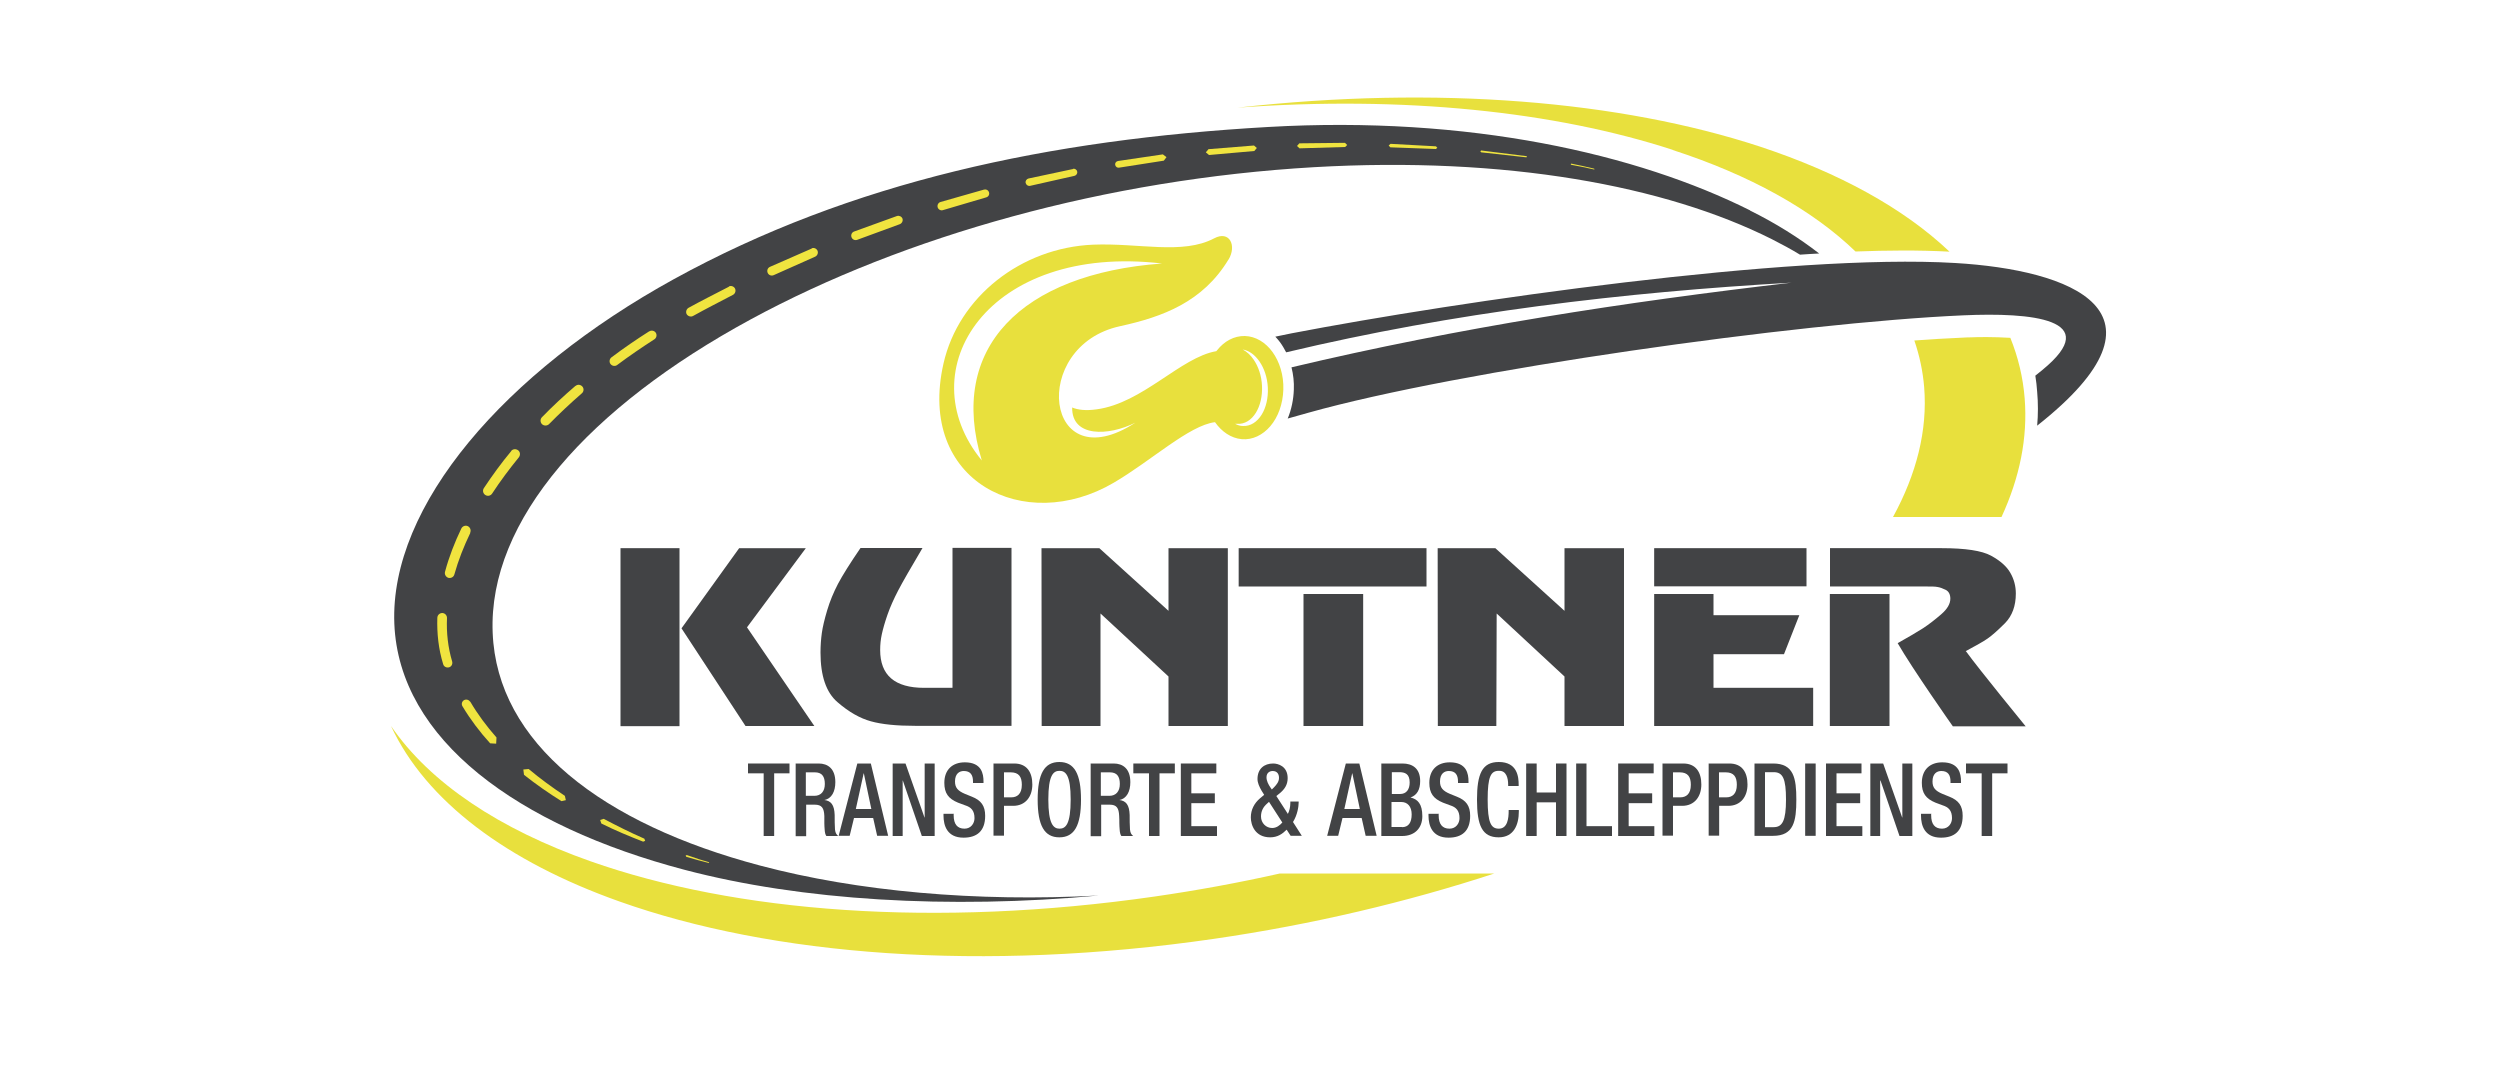 <?xml version="1.0" encoding="UTF-8"?>
<svg id="Ebene_1" data-name="Ebene 1" xmlns="http://www.w3.org/2000/svg" xmlns:xlink="http://www.w3.org/1999/xlink" version="1.1" viewBox="0 0 150 64">
  <defs>
    <style>
      .cls-1 {
        fill: #f0e43f;
      }

      .cls-1, .cls-2, .cls-3, .cls-4, .cls-5, .cls-6 {
        stroke-width: 0px;
      }

      .cls-7 {
        clip-path: url(#clippath);
      }

      .cls-2 {
        fill: none;
      }

      .cls-3, .cls-4 {
        fill: #424345;
      }

      .cls-4, .cls-6 {
        fill-rule: evenodd;
      }

      .cls-5, .cls-6 {
        fill: #e8e03d;
      }
    </style>
    <clipPath id="clippath">
      <rect class="cls-2" x="23.46" y="5.86" width="102.92" height="51.51"/>
    </clipPath>
  </defs>
  <polygon class="cls-3" points="93.87 36.65 89.72 32.89 86.26 32.89 86.27 43.56 89.78 43.56 89.8 36.81 93.87 40.59 93.87 43.56 97.44 43.56 97.44 32.89 93.87 32.89 93.87 36.65"/>
  <g class="cls-7">
    <path class="cls-3" d="M117.94,39.07c.62-.33,1.06-.58,1.32-.76.26-.18.61-.49,1.04-.92.43-.44.65-1.03.65-1.78,0-.44-.11-.86-.33-1.24-.22-.39-.61-.73-1.16-1.03-.55-.3-1.54-.45-2.95-.45h-6.71v2.3h5.84c.26,0,.47,0,.61.03.14.02.31.08.49.17.18.09.28.27.28.53,0,.31-.18.62-.55.94-.37.32-.73.6-1.08.83-.36.23-.87.53-1.53.9.87,1.52,3.31,4.99,3.31,4.99h4.37s-2.79-3.41-3.58-4.5"/>
    <rect class="cls-3" x="109.79" y="35.64" width="3.58" height="7.92"/>
    <rect class="cls-3" x="37.23" y="32.89" width="3.54" height="10.68"/>
    <polygon class="cls-3" points="70.11 36.65 65.96 32.89 62.49 32.89 62.5 43.56 66.03 43.56 66.03 36.81 70.11 40.59 70.11 43.56 73.67 43.56 73.67 32.89 70.11 32.89 70.11 36.65"/>
    <polygon class="cls-3" points="48.35 32.89 44.35 32.89 40.89 37.7 44.73 43.56 48.86 43.56 44.82 37.64 48.35 32.89"/>
    <path class="cls-3" d="M57.14,41.27h-1.69c-1.76,0-2.64-.75-2.64-2.27,0-.32.03-.63.1-.95.07-.32.18-.71.34-1.17.16-.46.38-.95.64-1.45.26-.5.75-1.35,1.46-2.55h-3.72c-.63.92-1.08,1.64-1.35,2.15-.27.52-.49,1.05-.65,1.59-.16.54-.27,1-.32,1.36-.05.36-.08.76-.08,1.17,0,1.4.34,2.4,1.02,2.98.68.59,1.35.97,2.01,1.15.65.18,1.53.27,2.64.27h5.79v-10.68h-3.54v8.38Z"/>
    <polygon class="cls-3" points="104.42 35.18 108.39 35.18 108.39 32.89 99.25 32.89 99.25 35.18 102.81 35.18 104.42 35.18"/>
    <polygon class="cls-3" points="102.81 39.25 107.04 39.25 107.96 36.91 102.81 36.91 102.81 35.64 99.25 35.64 99.25 43.56 108.79 43.56 108.79 41.27 102.81 41.27 102.81 39.25"/>
    <rect class="cls-3" x="74.32" y="32.89" width="11.27" height="2.3"/>
    <rect class="cls-3" x="78.21" y="35.64" width="3.58" height="7.92"/>
    <path class="cls-4" d="M105,12.62c-6.74-3.37-16.83-5.7-28.93-5-13.11.75-24.99,3.27-35.64,9.13-10.15,5.59-17.05,13.58-16.77,20.67.28,6.96,7.4,12.13,17.42,14.77,7.03,1.85,15.84,2.37,24.85,1.54-7.38.4-14.49-.25-20.3-1.79-9.5-2.51-15.81-7.35-16.07-13.98-.27-6.75,5.8-13.54,15.47-18.79,9.25-5.02,21.38-8.42,33.82-9.14,11.49-.66,21.07,1.11,27.46,4.32.59.3,1.15.6,1.69.93.38-.03.77-.05,1.15-.07-1.21-.94-2.6-1.81-4.15-2.58"/>
    <path class="cls-4" d="M77.27,25.11l1.21-.34c9.11-2.56,29.37-5.41,39.32-5.85,4.03-.18,8.5.2,4.74,3.28-.13.11-.28.23-.42.34.05.32.09.64.11.97.06.68.06,1.36,0,2.03,8.71-6.87,2-9.35-4.92-9.76-9.85-.59-29.77,2.29-39.82,4.22-.09.02-.6.12-.97.2.1.1.19.22.28.33.14.19.26.4.37.61,10.11-2.41,20.22-3.6,30.32-4.18-9.97,1.16-19.95,2.69-30,5.08.11.44.16.89.14,1.34-.02.59-.14,1.19-.37,1.74"/>
    <polygon class="cls-3" points="45.82 46.4 44.88 46.4 44.88 45.81 47.37 45.81 47.37 46.4 46.45 46.4 46.45 50.16 45.82 50.16 45.82 46.4"/>
    <path class="cls-3" d="M47.73,45.81h1.39c.55,0,1,.31,1,1.12,0,.56-.22.99-.66,1.07h0c.4.05.6.29.62.9,0,.29,0,.62.02.88.02.21.11.31.19.38h-.71c-.06-.08-.09-.21-.1-.38-.01-.13-.02-.26-.02-.39s0-.27,0-.43c-.02-.48-.15-.68-.58-.68h-.51v1.89h-.63v-4.34ZM48.86,47.75c.4,0,.63-.27.63-.71,0-.46-.18-.7-.6-.7h-.54v1.41h.5Z"/>
    <path class="cls-3" d="M51.44,45.81h.81l1.04,4.34h-.66l-.24-1.07h-1.15l-.26,1.07h-.66l1.12-4.34ZM52.28,48.54l-.45-2.14h-.01l-.47,2.14h.93Z"/>
    <polygon class="cls-3" points="53.56 45.81 54.33 45.81 55.47 49.05 55.48 49.05 55.48 45.81 56.08 45.81 56.08 50.16 55.31 50.16 54.17 46.83 54.16 46.83 54.16 50.16 53.56 50.16 53.56 45.81"/>
    <path class="cls-3" d="M57.22,48.81v.11c0,.53.22.8.65.8.39,0,.6-.32.6-.63,0-.46-.21-.66-.56-.77l-.43-.16c-.58-.24-.82-.57-.82-1.19,0-.79.49-1.23,1.23-1.23,1.01,0,1.12.69,1.12,1.14v.1h-.63v-.09c0-.39-.15-.63-.55-.63-.27,0-.53.16-.53.63,0,.37.17.56.59.74l.42.17c.56.22.8.55.8,1.15,0,.93-.51,1.31-1.3,1.31-.98,0-1.2-.72-1.2-1.33v-.1h.63Z"/>
    <path class="cls-3" d="M59.6,45.81h1.25c.76,0,1.09.52,1.09,1.26s-.42,1.28-1.15,1.28h-.55v1.79h-.63v-4.34ZM60.23,47.84h.45c.34,0,.63-.19.63-.75,0-.47-.17-.75-.67-.75h-.4v1.5Z"/>
    <path class="cls-3" d="M62.26,47.98c0-1.55.4-2.26,1.3-2.26s1.3.71,1.3,2.26-.4,2.26-1.3,2.26-1.3-.71-1.3-2.26M64.24,47.97c0-1.46-.3-1.72-.67-1.72s-.67.26-.67,1.72.3,1.75.67,1.75.67-.26.67-1.75"/>
    <path class="cls-3" d="M65.43,45.81h1.39c.55,0,1,.31,1,1.12,0,.56-.22.99-.66,1.07h0c.4.05.6.29.62.9,0,.29,0,.62.02.88.02.21.1.31.19.38h-.71c-.06-.08-.09-.21-.1-.38-.01-.13-.02-.26-.02-.39s0-.27-.01-.43c-.02-.48-.15-.68-.57-.68h-.51v1.89h-.63v-4.34ZM66.56,47.75c.4,0,.63-.27.63-.71,0-.46-.18-.7-.6-.7h-.54v1.41h.5Z"/>
    <polygon class="cls-3" points="68.94 46.4 68 46.4 68 45.81 70.49 45.81 70.49 46.4 69.57 46.4 69.57 50.16 68.94 50.16 68.94 46.4"/>
    <polygon class="cls-3" points="70.85 45.81 72.98 45.81 72.98 46.4 71.48 46.4 71.48 47.6 72.89 47.6 72.89 48.19 71.48 48.19 71.48 49.57 73.02 49.57 73.02 50.16 70.85 50.16 70.85 45.81"/>
    <path class="cls-3" d="M77.27,48.84c.09-.17.15-.42.15-.66v-.09h.5v.05c0,.24-.07.75-.34,1.18l.53.83h-.67l-.24-.37c-.26.26-.55.46-.99.46-.91,0-1.16-.74-1.16-1.2s.21-.85.55-1.14l.25-.21-.15-.24c-.14-.24-.25-.48-.25-.71,0-.62.41-.93.94-.93.29,0,.87.16.87.88,0,.41-.2.68-.48.91l-.2.16.69,1.07ZM76.02,48.22c-.23.2-.36.45-.36.77,0,.39.3.69.67.69.26,0,.46-.16.61-.33l-.8-1.24-.12.11ZM76.45,47.23c.14-.15.29-.32.29-.56,0-.26-.14-.41-.38-.41-.16,0-.37.09-.37.38,0,.22.12.44.23.6l.09.13.14-.14Z"/>
    <path class="cls-3" d="M80.75,45.81h.81l1.04,4.34h-.66l-.24-1.07h-1.15l-.26,1.07h-.66l1.12-4.34ZM81.59,48.54l-.45-2.14h-.01l-.47,2.14h.93Z"/>
    <path class="cls-3" d="M82.87,45.81h1.28c.59,0,1.06.29,1.06,1.05,0,.52-.19.85-.58.99h0c.43.1.71.38.71,1.12s-.48,1.19-1.21,1.19h-1.25v-4.34ZM84,47.64c.38,0,.58-.27.58-.69,0-.52-.28-.62-.63-.62h-.44v1.31h.5ZM84.12,49.63c.38,0,.58-.26.58-.77,0-.47-.25-.74-.62-.74h-.59v1.5h.62Z"/>
    <path class="cls-3" d="M86.32,48.81v.11c0,.53.22.8.65.8.39,0,.6-.32.6-.63,0-.46-.21-.66-.56-.77l-.43-.16c-.58-.24-.82-.57-.82-1.19,0-.79.49-1.23,1.23-1.23,1.01,0,1.12.69,1.12,1.14v.1h-.63v-.09c0-.39-.15-.63-.55-.63-.27,0-.53.16-.53.63,0,.37.17.56.59.74l.42.17c.56.22.8.55.8,1.15,0,.93-.51,1.31-1.3,1.31-.98,0-1.2-.72-1.2-1.33v-.1h.63Z"/>
    <path class="cls-3" d="M91.13,48.6v.09c0,.78-.29,1.55-1.21,1.55-.99,0-1.3-.71-1.3-2.26s.31-2.26,1.31-2.26c1.12,0,1.19.91,1.19,1.36v.08h-.63v-.07c0-.41-.11-.86-.56-.84-.47,0-.67.32-.67,1.72s.2,1.75.67,1.75c.53,0,.59-.64.59-1.05v-.07h.63Z"/>
    <polygon class="cls-3" points="91.57 45.81 92.2 45.81 92.2 47.55 93.36 47.55 93.36 45.81 93.99 45.81 93.99 50.16 93.36 50.16 93.36 48.14 92.2 48.14 92.2 50.16 91.57 50.16 91.57 45.81"/>
    <polygon class="cls-3" points="94.57 45.81 95.19 45.81 95.19 49.57 96.72 49.57 96.72 50.16 94.57 50.16 94.57 45.81"/>
    <polygon class="cls-3" points="97.09 45.81 99.22 45.81 99.22 46.4 97.72 46.4 97.72 47.6 99.13 47.6 99.13 48.19 97.72 48.19 97.72 49.57 99.26 49.57 99.26 50.16 97.09 50.16 97.09 45.81"/>
    <path class="cls-3" d="M99.74,45.81h1.25c.76,0,1.09.52,1.09,1.26s-.42,1.28-1.15,1.28h-.55v1.79h-.63v-4.34ZM100.37,47.84h.45c.34,0,.63-.19.63-.75,0-.47-.17-.75-.67-.75h-.4v1.5Z"/>
    <path class="cls-3" d="M102.51,45.81h1.25c.76,0,1.09.52,1.09,1.26s-.42,1.28-1.15,1.28h-.55v1.79h-.63v-4.34ZM103.13,47.84h.45c.34,0,.63-.19.63-.75,0-.47-.17-.75-.67-.75h-.4v1.5Z"/>
    <path class="cls-3" d="M105.27,45.81h1.12c1.24,0,1.39.89,1.39,2.17s-.15,2.17-1.39,2.17h-1.12v-4.34ZM105.9,49.63h.52c.52,0,.74-.38.74-1.65s-.19-1.65-.74-1.65h-.52v3.3Z"/>
    <rect class="cls-3" x="108.31" y="45.81" width=".63" height="4.34"/>
    <polygon class="cls-3" points="109.56 45.81 111.69 45.81 111.69 46.4 110.19 46.4 110.19 47.6 111.61 47.6 111.61 48.19 110.19 48.19 110.19 49.57 111.74 49.57 111.74 50.16 109.56 50.16 109.56 45.81"/>
    <polygon class="cls-3" points="112.22 45.81 112.99 45.81 114.13 49.05 114.14 49.05 114.14 45.81 114.74 45.81 114.74 50.16 113.97 50.16 112.83 46.83 112.81 46.83 112.81 50.16 112.22 50.16 112.22 45.81"/>
    <path class="cls-3" d="M115.87,48.81v.11c0,.53.22.8.65.8.39,0,.6-.32.6-.63,0-.46-.21-.66-.56-.77l-.43-.16c-.58-.24-.82-.57-.82-1.19,0-.79.49-1.23,1.23-1.23,1.01,0,1.12.69,1.12,1.14v.1h-.63v-.09c0-.39-.15-.63-.55-.63-.27,0-.53.16-.53.63,0,.37.17.56.59.74l.42.17c.56.22.8.55.8,1.15,0,.93-.51,1.31-1.3,1.31-.98,0-1.2-.72-1.2-1.33v-.1h.63Z"/>
    <polygon class="cls-3" points="118.9 46.4 117.96 46.4 117.96 45.81 120.45 45.81 120.45 46.4 119.53 46.4 119.53 50.16 118.9 50.16 118.9 46.4"/>
    <path class="cls-6" d="M74.56,20.97c.39.06.74.33,1.01.72.28.41.47.95.5,1.57.03.62-.11,1.2-.37,1.62-.27.43-.66.7-1.12.68-.16,0-.32-.05-.47-.13h.12c.46.03.85-.23,1.12-.66.26-.42.4-1,.37-1.62-.03-.62-.22-1.16-.5-1.57-.18-.27-.41-.48-.66-.61M69.72,15.81c-8.46.62-12.87,5.1-10.81,11.82-4.47-5.44.38-13.04,10.81-11.82M73.71,15.57c-1.54,2.55-3.94,3.44-6.5,4-5.49,1.19-4.53,9.34.91,5.79-1.61.81-3.82.89-3.79-.91h0c.36.15.84.2,1.47.11,2.76-.37,5.05-3.13,7.18-3.49l.05-.06c.43-.54,1.01-.86,1.66-.85.65.02,1.24.38,1.66.96.42.58.68,1.39.65,2.26-.03.88-.32,1.65-.78,2.19-.45.53-1.07.84-1.72.78-.64-.06-1.2-.45-1.6-1.02-1.55.19-3.83,2.32-6.07,3.63-5.36,3.15-11.83-.06-10.22-7.15.91-4.01,4.67-6.95,8.98-7.13,2.74-.11,5.37.62,7.26-.38.92-.49,1.37.43.86,1.28"/>
    <path class="cls-5" d="M115.45,23.23c.21,2.59-.46,5.21-1.87,7.79h6.51c1.09-2.36,1.58-4.75,1.39-7.12-.1-1.26-.39-2.47-.86-3.63-.97-.06-1.96-.05-2.33-.03-.19,0-.37.01-.56.02-.95.04-1.91.1-2.87.17.31.9.51,1.84.59,2.8"/>
    <path class="cls-5" d="M100.36,9c4.59,1.49,8.35,3.56,10.97,6.09,1.89-.07,3.78-.09,5.64.01-2.76-2.62-6.66-4.75-11.39-6.31-8.34-2.73-19.32-3.68-31.34-2.33,9.98-.73,19.05.23,26.12,2.53"/>
    <path class="cls-5" d="M76.79,52.41c-2.44.55-4.94,1.01-7.5,1.38-13.19,1.9-25.16.95-33.85-2.11-5.48-1.93-9.64-4.7-11.98-8.12,2.1,4.51,6.95,8.13,13.71,10.53,9.15,3.25,21.77,4.26,35.67,2.24,5.92-.86,11.59-2.21,16.82-3.92h-12.88Z"/>
    <path class="cls-1" d="M95.65,10.12c-.48-.12-.96-.22-1.36-.3h-.03s-.01.03-.01.03v.03s.03.01.03.01c.41.07.88.17,1.37.28h0l.02-.02-.02-.03Z"/>
    <polygon class="cls-1" points="88.88 9.03 88.88 9.02 88.82 9.08 88.87 9.14 91.58 9.44 91.62 9.41 91.59 9.37 88.88 9.03"/>
    <polygon class="cls-1" points="86.16 8.78 83.43 8.63 83.43 8.63 83.32 8.73 83.42 8.84 83.43 8.84 86.15 8.94 86.15 8.94 86.24 8.87 86.16 8.78"/>
    <polygon class="cls-1" points="80.7 8.57 77.97 8.6 77.96 8.6 77.82 8.76 77.97 8.9 77.98 8.9 80.7 8.82 80.71 8.82 80.83 8.7 80.7 8.57"/>
    <polygon class="cls-1" points="75.24 8.73 72.51 8.95 72.51 8.95 72.35 9.14 72.54 9.3 72.55 9.3 75.26 9.06 75.26 9.06 75.41 8.88 75.24 8.73"/>
    <path class="cls-1" d="M69.79,9.26l-2.71.4h0c-.11.02-.19.12-.17.23s.12.19.23.17h0l2.69-.42h0s.16-.21.16-.21l-.21-.16Z"/>
    <path class="cls-1" d="M64.39,10.14l-2.68.57h0c-.12.03-.2.15-.17.27.03.12.15.2.27.17h0s2.66-.6,2.66-.6h0c.11-.03.19-.14.16-.26-.02-.11-.14-.19-.25-.16"/>
    <path class="cls-1" d="M59.06,11.37l-2.63.75h0c-.13.04-.21.18-.17.32.04.13.18.21.31.17h0s2.61-.77,2.61-.77h0c.13-.04.2-.17.16-.3-.04-.13-.17-.2-.3-.16"/>
    <path class="cls-1" d="M53.82,12.96l-2.57.93h0c-.14.05-.21.2-.16.34.05.14.2.21.34.16h0s2.56-.94,2.56-.94h0c.13-.05.2-.2.16-.33-.05-.13-.2-.2-.33-.16"/>
    <path class="cls-1" d="M48.71,14.91l-2.51,1.1c-.14.06-.2.22-.14.36.06.14.22.2.36.14h0s2.49-1.11,2.49-1.11h0c.13-.06.2-.22.14-.36-.06-.13-.22-.2-.35-.14"/>
    <path class="cls-1" d="M43.74,17.2c-.81.42-1.63.83-2.43,1.27h0c-.13.08-.18.25-.11.38.08.13.25.18.38.11.79-.44,1.6-.85,2.4-1.27h0c.13-.07.19-.24.12-.38-.07-.13-.24-.19-.37-.12"/>
    <path class="cls-1" d="M38.95,19.88c-.77.49-1.53,1.01-2.26,1.56h0c-.13.1-.15.28-.06.4.1.13.28.15.4.06.72-.54,1.47-1.05,2.23-1.54.13-.08.17-.26.09-.39-.08-.13-.26-.17-.39-.09"/>
    <path class="cls-1" d="M34.53,23.15c-.7.6-1.37,1.22-2.01,1.88h0c-.12.12-.11.31,0,.42.12.11.3.11.42,0,.63-.64,1.29-1.26,1.97-1.85.12-.1.14-.29.03-.41-.11-.12-.29-.14-.41-.03"/>
    <path class="cls-1" d="M30.67,27.07c-.59.71-1.13,1.45-1.64,2.22-.09.14-.05.32.09.41.14.09.32.05.41-.09.49-.75,1.03-1.47,1.6-2.17.1-.13.09-.32-.04-.42-.13-.1-.32-.09-.42.04"/>
    <path class="cls-1" d="M28.21,31.96c.07-.15,0-.32-.14-.39-.15-.07-.32,0-.39.14-.4.83-.74,1.7-.98,2.6-.04.15.05.31.2.36.16.04.32-.05.36-.2.24-.86.57-1.69.96-2.5h0Z"/>
    <path class="cls-1" d="M26.82,37.08h0c0-.16-.12-.29-.28-.3-.16,0-.29.12-.3.28-.03.94.07,1.88.35,2.79.04.15.2.23.35.19.15-.04.23-.2.19-.35-.25-.84-.35-1.72-.31-2.61"/>
    <path class="cls-1" d="M28.21,42.11h0c-.08-.13-.24-.17-.37-.1-.13.08-.17.24-.09.37.48.8,1.04,1.54,1.66,2.22l.36.02.02-.37c-.59-.67-1.13-1.39-1.58-2.16"/>
    <path class="cls-1" d="M33.89,47.75c-.75-.5-1.48-1.03-2.17-1.61h0s-.32.03-.32.03l.04.32c.72.57,1.48,1.1,2.25,1.58l.26-.06-.06-.27Z"/>
    <path class="cls-1" d="M36.22,49.13h0s-.21.07-.21.07l.07.21c.82.41,1.66.76,2.51,1.09l.12-.05-.05-.13c-.83-.36-1.64-.77-2.44-1.19"/>
    <path class="cls-1" d="M41.21,51.31h0s-.04,0-.04,0l-.03.03.04.07c.53.16.96.27,1.35.37h0l.02-.02-.02-.03c-.39-.11-.8-.24-1.33-.43"/>
  </g>
</svg>